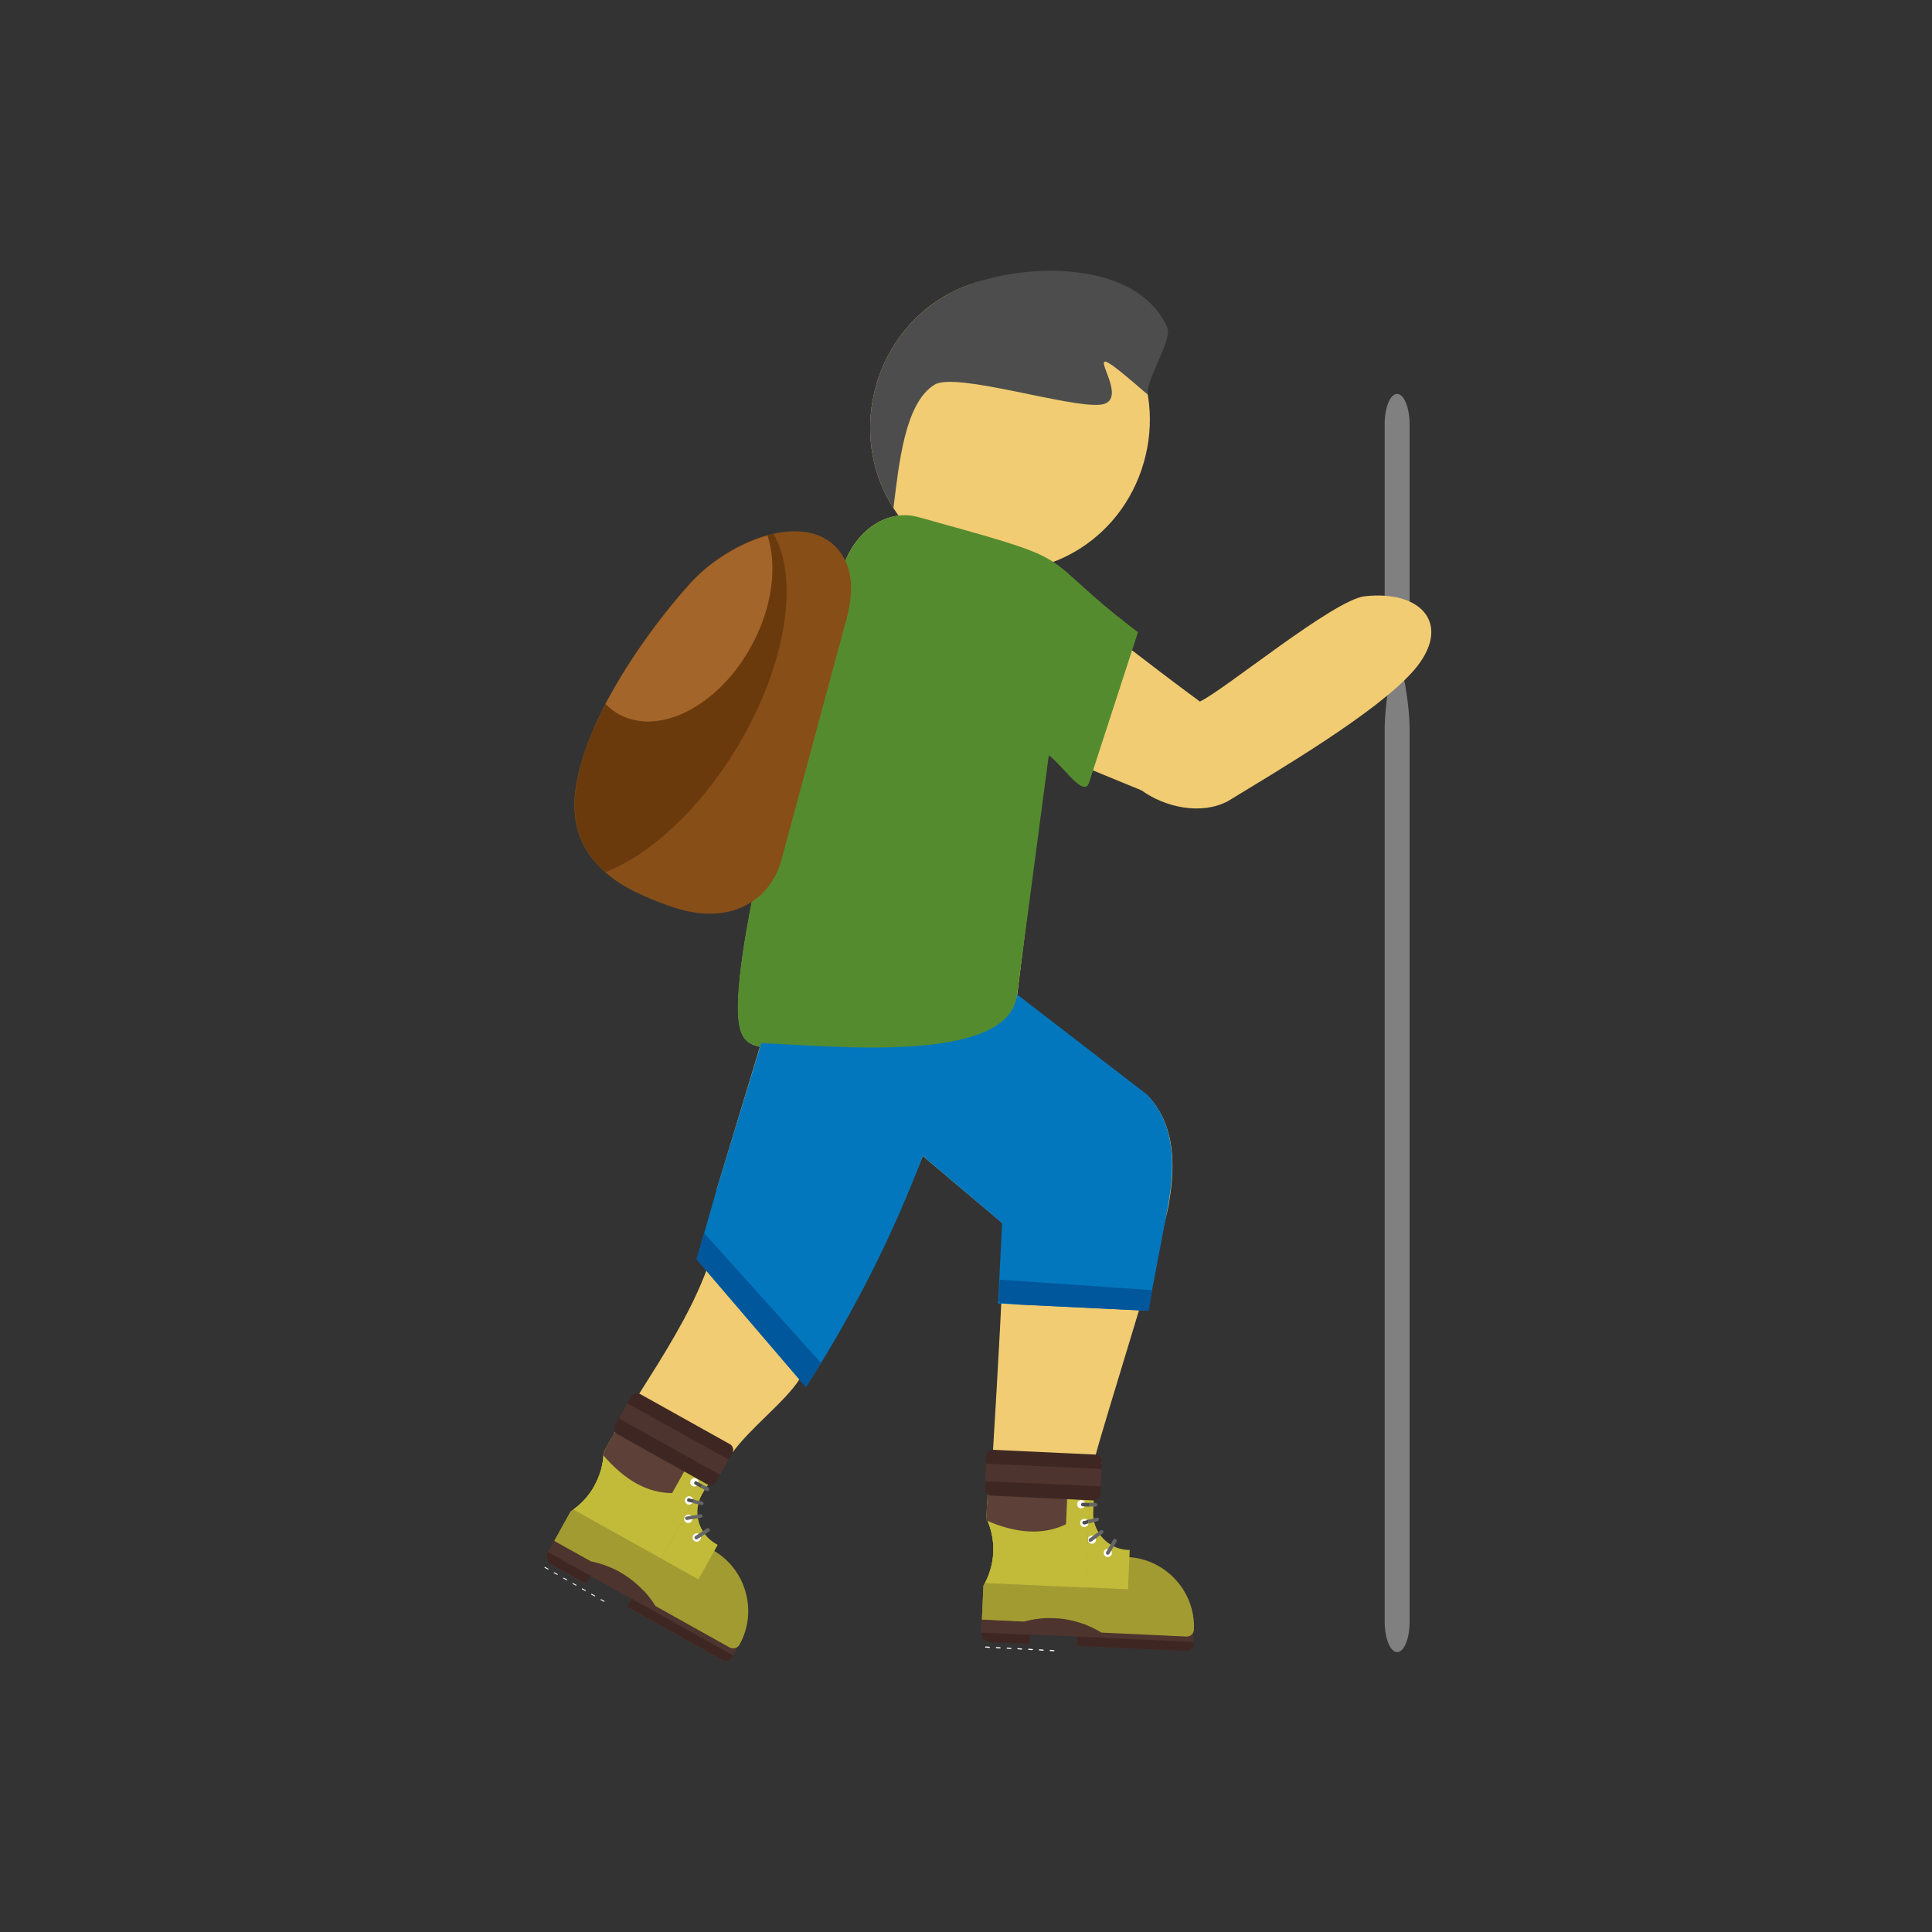 <?xml version="1.0" encoding="UTF-8"?>
<!DOCTYPE svg PUBLIC "-//W3C//DTD SVG 1.1//EN" "http://www.w3.org/Graphics/SVG/1.1/DTD/svg11.dtd">
<!-- Creator: CorelDRAW -->
<svg xmlns="http://www.w3.org/2000/svg" xml:space="preserve" width="6.827in" height="6.827in" style="shape-rendering:geometricPrecision; text-rendering:geometricPrecision; image-rendering:optimizeQuality; fill-rule:evenodd; clip-rule:evenodd"
viewBox="0 0 6.827 6.827"
 xmlns:xlink="http://www.w3.org/1999/xlink">
 <rect x="0" y="0" width="6.827" height="6.827" fill="#333333" stroke="none"/>
 <defs>
  <style type="text/css">
   <![CDATA[
    .fil0 {fill:none}
    .fil17 {fill:#3E2723}
    .fil18 {fill:#4E342E}
    .fil20 {fill:#01579B;fill-rule:nonzero}
    .fil19 {fill:#0277BD;fill-rule:nonzero}
    .fil4 {fill:#212121;fill-rule:nonzero}
    .fil10 {fill:#3E2723;fill-rule:nonzero}
    .fil2 {fill:#4D4D4D;fill-rule:nonzero}
    .fil9 {fill:#4E342E;fill-rule:nonzero}
    .fil5 {fill:#558B2F;fill-rule:nonzero}
    .fil16 {fill:#5D4037;fill-rule:nonzero}
    .fil15 {fill:#666666;fill-rule:nonzero}
    .fil14 {fill:#694824;fill-rule:nonzero}
    .fil7 {fill:#6B3A0C;fill-rule:nonzero}
    .fil3 {fill:gray;fill-rule:nonzero}
    .fil6 {fill:#874E18;fill-rule:nonzero}
    .fil11 {fill:#A19B32;fill-rule:nonzero}
    .fil8 {fill:#A3652A;fill-rule:nonzero}
    .fil13 {fill:#C2BB3A;fill-rule:nonzero}
    .fil1 {fill:#F1CC72;fill-rule:nonzero}
    .fil12 {fill:white;fill-rule:nonzero}
   ]]>
  </style>
 </defs>
 <g id="Layer_x0020_1">
  <g id="_350305976">
   <rect id="_350306216" class="fil0" width="6.827" height="6.827"/>
   <rect id="_350305616" class="fil0" x="0.853" y="0.853" width="5.12" height="5.12"/>
  </g>
  <g id="_350299352">
   <g>
    <path id="_350305640" class="fil1" d="M3.736 1.005c-0.128,-0.045 -0.263,-0.03 -0.377,0.03 -0.115,0.06 -0.209,0.165 -0.255,0.301 -0.046,0.136 -0.036,0.277 0.018,0.395 0.054,0.119 0.151,0.214 0.28,0.259 0.128,0.045 0.263,0.03 0.377,-0.03 0.115,-0.06 0.209,-0.165 0.255,-0.301l7.87402e-006 -2.3622e-005c0.046,-0.136 0.036,-0.277 -0.018,-0.395 -0.054,-0.119 -0.151,-0.214 -0.28,-0.259l-2.3622e-005 -7.87402e-006z"/>
    <path id="_350305520" class="fil2" d="M3.359 1.035c-0.115,0.06 -0.209,0.165 -0.255,0.301 -0.046,0.136 -0.036,0.277 0.018,0.395 0.01,0.022 0.022,0.044 0.035,0.065 0.019,-0.15 0.039,-0.373 0.146,-0.437 0.075,-0.045 0.476,0.083 0.585,0.071 0.139,-0.015 -0.147,-0.31 0.167,-0.036 -0.008,-0.045 0.089,-0.196 0.07,-0.237 -0.117,-0.258 -0.563,-0.229 -0.767,-0.122z"/>
   </g>
   <path id="_350304800" class="fil3" d="M4.981 1.499c0,-0.059 -0.02,-0.107 -0.044,-0.107 -0.025,0 -0.044,0.048 -0.044,0.107l0 0.716c0,0.059 0.02,0.107 0.044,0.107 0.025,0 0.044,-0.048 0.044,-0.107l0 -0.716zm0 1.071c0,-0.059 -0.02,-0.225 -0.044,-0.225 -0.025,0 -0.044,0.166 -0.044,0.225l0 3.161c0,0.059 0.02,0.107 0.044,0.107 0.025,0 0.044,-0.048 0.044,-0.107l0 -3.161z"/>
   <path id="_350305424" class="fil1" d="M3.261 4.084c-0.03,0.079 -0.081,0.178 -0.145,0.32l-0.002 0.004c-0.04,0.078 -0.128,0.216 -0.289,0.466 -0.052,0.081 -0.175,0.172 -0.238,0.261 -0.257,0.365 -0.532,0.518 -0.38,-0.127 0.136,-0.224 0.378,-0.553 0.326,-0.806l0.208 -0.687c0.127,0.036 0.174,0.07 0.197,0.133l0.029 -0.022 0.004 -0.004 0.003 -0.015 0.008 0.002 0.004 -0.004 0.008 0.007 0.267 0.058c0,-0.001 0,-0.003 0.001,-0.005l0 4.33071e-005 0.013 -0.363 0.778 0.567 0.001 0.001c0.056,0.058 0.08,0.129 0.087,0.203 0.006,0.065 -0.002,0.13 -0.012,0.188 -0.017,0.099 -0.221,0.744 -0.257,0.879 -0.004,0.016 0.022,0.024 0.022,0.024 -0.006,0.032 -0.023,0.114 -0.056,0.189 -0.043,0.099 -0.041,0.137 -0.152,0.125l-0 0c-0.105,-0.011 -0.162,-0.065 -0.192,-0.156 -0.009,-0.023 0.008,-0.085 0.015,-0.199 0.015,-0.244 0.038,-0.639 0.039,-0.796l-0.287 -0.242z"/>
   <path id="_350305160" class="fil4" d="M3.531 3.832c8.26772e-005,-6.29921e-005 0,-0 0,-0l-0 0 -1.5748e-005 7.48031e-005z"/>
   <path id="_350305136" class="fil4" d="M3.531 3.832l0 -7.48031e-005 1.5748e-005 -7.48031e-005c-0.002,0.001 -0.002,0.002 -0,0z"/>
   <path id="_350305472" class="fil1" d="M2.969 2.048c0.002,-0.011 0.004,-0.022 0.007,-0.033 0.017,-0.061 0.05,-0.11 0.089,-0.143 0.046,-0.039 0.102,-0.057 0.155,-0.05 0.006,0.001 0.012,0.002 0.02,0.004l0 0c0.027,0.007 0.052,0.014 0.076,0.021 0.244,0.068 0.314,0.15 0.413,0.202 0.074,0.039 0.156,0.161 0.266,0.245 0.065,0.05 0.146,0.112 0.245,0.185 0.087,-0.041 0.472,-0.359 0.582,-0.372 0.205,-0.023 0.312,0.103 0.173,0.263 -0.13,0.149 -0.488,0.358 -0.656,0.461 -0.094,0.05 -0.222,0.022 -0.305,-0.038l-0.333 -0.137 -0.11 0.888 0.003 0.077 -0.147 0.091 -0.005 0.004c-0.015,0.052 -0.042,0.093 -0.082,0.119 -0.04,0.026 -0.088,0.034 -0.143,0.019l-0.285 -0.062 -0.04 -0.02c-0.134,-0.11 -0.25,-0.026 -0.277,-0.14 -0.027,-0.112 0.035,-0.413 0.061,-0.539l0.001 -0.006 0.289 -1.039z"/>
   <path id="_350304920" class="fil5" d="M2.969 2.048c0.002,-0.011 0.004,-0.022 0.007,-0.033 0.017,-0.061 0.05,-0.11 0.089,-0.143 0.046,-0.039 0.102,-0.057 0.155,-0.05 0.006,0.001 0.012,0.002 0.02,0.004l0 0c0.027,0.007 0.052,0.014 0.076,0.021 0.524,0.145 0.334,0.103 0.704,0.387l-0.173 0.532c-0.018,0.054 -0.094,-0.064 -0.141,-0.097l-0.116 0.875 0.003 0.077 -0.147 0.091 -0.005 0.004c-0.015,0.052 -0.042,0.093 -0.082,0.119 -0.04,0.026 -0.088,0.034 -0.143,0.019l-0.285 -0.062 -0.04 -0.02c-0.134,-0.11 -0.25,-0.026 -0.277,-0.14 -0.027,-0.112 0.035,-0.413 0.061,-0.539l0.001 -0.006 0.289 -1.039z"/>
   <path id="_350305232" class="fil5" d="M3.954 2.182c0.02,0.016 0.042,0.034 0.067,0.052l-0.173 0.532c-0.01,0.031 -0.039,0.006 -0.071,-0.027l0.177 -0.557z"/>
   <path id="_350305064" class="fil4" d="M3.531 3.832c8.26772e-005,-6.29921e-005 0,-0 0,-0l-0 0 -1.5748e-005 7.48031e-005z"/>
   <path id="_350305088" class="fil4" d="M3.531 3.832l0 -7.48031e-005 1.5748e-005 -7.48031e-005c-0.002,0.001 -0.002,0.002 -0,0z"/>
   <path id="_350304536" class="fil6" d="M2.761 3.041c-0.025,0.083 -0.078,0.143 -0.155,0.171 -0.065,0.024 -0.145,0.023 -0.236,-0.009l-0 -7.87402e-006c-0.084,-0.03 -0.17,-0.065 -0.235,-0.124 -0.075,-0.068 -0.12,-0.16 -0.101,-0.293 0.016,-0.109 0.066,-0.231 0.133,-0.349 0.078,-0.138 0.179,-0.273 0.272,-0.376 0.084,-0.093 0.21,-0.162 0.315,-0.179 0.048,-0.008 0.094,-0.006 0.133,0.008 0.048,0.018 0.085,0.052 0.106,0.105 0.019,0.05 0.02,0.113 -0.002,0.193l-0.23 0.852z"/>
   <path id="_350304488" class="fil7" d="M2.139 3.082l-0.003 -0.003c-0.075,-0.068 -0.12,-0.16 -0.101,-0.293 0.015,-0.109 0.066,-0.231 0.133,-0.349 0.078,-0.138 0.179,-0.273 0.272,-0.376 0.078,-0.087 0.193,-0.152 0.293,-0.175 0.093,0.159 0.046,0.465 -0.129,0.756 -0.133,0.22 -0.308,0.379 -0.465,0.44z"/>
   <path id="_350304416" class="fil8" d="M2.14 2.487c0.009,-0.017 0.018,-0.033 0.027,-0.049 0.078,-0.138 0.179,-0.273 0.272,-0.376 0.073,-0.081 0.178,-0.143 0.273,-0.17 0.035,0.107 0.018,0.252 -0.055,0.387 -0.114,0.213 -0.324,0.323 -0.468,0.246 -0.019,-0.01 -0.035,-0.023 -0.05,-0.038z"/>
   <g>
    <g>
     <path id="_350304272" class="fil9" d="M2.615 5.783c-0.005,0.026 -0.014,0.051 -0.027,0.075 -0.007,0.012 -0.022,0.016 -0.034,0.01l-0.338 -0.189 0.016 -0.029 -0.146 -0.081 -0.016 0.029 -0.124 -0.069c-0.014,-0.008 -0.02,-0.026 -0.012,-0.041l0.036 -0.064 0.644 0.36z"/>
     <path id="_350304080" class="fil10" d="M2.592 5.85c-0.001,0.002 -0.002,0.005 -0.004,0.007 -0.007,0.012 -0.022,0.016 -0.034,0.01l-0.338 -0.189 0.016 -0.029 0.359 0.201zm-0.505 -0.282l-0.016 0.029 -0.124 -0.069c-0.014,-0.008 -0.02,-0.026 -0.012,-0.041l0.001 -0.003 0.15 0.084z"/>
     <path id="_350303984" class="fil11" d="M2.1 5.251c0.021,-0.038 0.032,-0.078 0.033,-0.118l0.025 -0.046c0.009,-0.016 0.029,-0.022 0.045,-0.013l0.299 0.167 -0.034 0.06c-0.035,0.062 -0.013,0.141 0.05,0.176 0.118,0.066 0.161,0.217 0.095,0.335 -0.007,0.012 -0.022,0.016 -0.034,0.01l-0.263 -0.147c-0.03,-0.049 -0.073,-0.091 -0.126,-0.121 -0.032,-0.018 -0.067,-0.03 -0.101,-0.037l-0.129 -0.072c0,-0.001 0.001,-0.002 0.001,-0.003l0.056 -0.101c0.034,-0.022 0.063,-0.052 0.084,-0.09z"/>
     <path id="_350304200" class="fil12" d="M1.925 5.54l0.011 0.006c0.001,0 0.002,0 0.002,-0.001 0,-0.001 0,-0.002 -0.001,-0.002l-0.011 -0.006c-0.001,-0 -0.002,-0 -0.002,0.001 -0,0.001 -0,0.002 0.001,0.002zm0.033 0.019l0 0 0.011 0.006c0.001,0 0.002,0 0.002,-0.001 0,-0.001 0,-0.002 -0.001,-0.002l-0.011 -0.006c-0.001,-0 -0.002,-0 -0.002,0.001 -0,0.001 -0,0.002 0.001,0.002zm0.033 0.019l0 0 0.011 0.006c0.001,0 0.002,0 0.002,-0.001 0,-0.001 0,-0.002 -0.001,-0.002l-0.011 -0.006c-0.001,-0 -0.002,-0 -0.002,0.001 -0,0.001 -0,0.002 0.001,0.002zm0.033 0.019l0 0 0.011 0.006c0.001,0 0.002,0 0.002,-0.001 0,-0.001 0,-0.002 -0.001,-0.002l-0.011 -0.006c-0.001,-0 -0.002,-0 -0.002,0.001 -0,0.001 -0,0.002 0.001,0.002zm0.033 0.019l0 0 0.011 0.006c0.001,0 0.002,0 0.002,-0.001 0,-0.001 0,-0.002 -0.001,-0.002l-0.011 -0.006c-0.001,-0 -0.002,-0 -0.002,0.001 -0,0.001 -0,0.002 0.001,0.002zm0.033 0.019l0 0 0.011 0.006c0.001,0 0.002,0 0.002,-0.001 0,-0.001 0,-0.002 -0.001,-0.002l-0.011 -0.006c-0.001,-0 -0.002,-0 -0.002,0.001 -0,0.001 -0,0.002 0.001,0.002zm0.033 0.019l0 0 0.011 0.006c0.001,0 0.002,0 0.002,-0.001 0,-0.001 0,-0.002 -0.001,-0.002l-0.011 -0.006c-0.001,-0 -0.002,-0 -0.002,0.001 -0,0.001 -0,0.002 0.001,0.002z"/>
     <path id="_350304104" class="fil13" d="M2.1 5.251c0.021,-0.038 0.032,-0.078 0.033,-0.118l0.038 -0.067c0.009,-0.016 0.029,-0.022 0.045,-0.013l0.299 0.167 -0.034 0.06c-0.035,0.062 -0.013,0.141 0.05,0.176 0.002,0.001 0.004,0.002 0.005,0.003l-0.068 0.122 -0.441 -0.247c0.029,-0.021 0.055,-0.049 0.074,-0.083z"/>
     <path id="_350303864" class="fil12" d="M2.441 5.231c-0.004,0.007 -0.001,0.016 0.006,0.02 0.007,0.004 0.016,0.001 0.02,-0.006 0.004,-0.007 0.001,-0.016 -0.006,-0.02 -0.007,-0.004 -0.016,-0.001 -0.02,0.006z"/>
     <path id="_350303720" class="fil12" d="M2.422 5.295c-0.004,0.007 -0.001,0.016 0.006,0.02 0.007,0.004 0.016,0.001 0.02,-0.006 0.004,-0.007 0.001,-0.016 -0.006,-0.02 -0.007,-0.004 -0.016,-0.001 -0.02,0.006z"/>
     <path id="_350303504" class="fil12" d="M2.419 5.36c-0.004,0.007 -0.001,0.016 0.006,0.02 0.007,0.004 0.016,0.001 0.02,-0.006 0.004,-0.007 0.001,-0.016 -0.006,-0.02 -0.007,-0.004 -0.016,-0.001 -0.02,0.006z"/>
     <path id="_350303480" class="fil12" d="M2.449 5.426c-0.004,0.007 -0.001,0.016 0.006,0.02 0.007,0.004 0.016,0.001 0.02,-0.006 0.004,-0.007 0.001,-0.016 -0.006,-0.02 -0.007,-0.004 -0.016,-0.001 -0.02,0.006z"/>
     <path id="_350303936" class="fil14" d="M2.129 5.139l0.246 0.137 0.058 -0.103 -0.215 -0.12c-0.017,-0.01 -0.039,-0.003 -0.049,0.014l-0.04 0.072z"/>
     <polygon id="_350303216" class="fil12" points="2.503,5.406 2.461,5.433 "/>
     <path id="_350303240" class="fil15" d="M2.458 5.439c0.002,0.001 0.004,0.001 0.006,-0l0.041 -0.027c0.003,-0.002 0.004,-0.006 0.002,-0.009 -0.002,-0.003 -0.006,-0.004 -0.009,-0.002l-0.041 0.027c-0.003,0.002 -0.004,0.006 -0.002,0.009 0.001,0.001 0.001,0.002 0.002,0.002z"/>
     <polygon id="_350303648" class="fil12" points="2.476,5.357 2.427,5.365 "/>
     <path id="_350303600" class="fil15" d="M2.424 5.37c0.001,0.001 0.003,0.001 0.004,0.001l0.049 -0.008c0.003,-0.001 0.006,-0.004 0.005,-0.007 -0.001,-0.003 -0.004,-0.006 -0.007,-0.005l-0.049 0.008c-0.003,0.001 -0.006,0.004 -0.005,0.007 0,0.002 0.002,0.004 0.003,0.004z"/>
     <polygon id="_350303336" class="fil12" points="2.481,5.311 2.434,5.301 "/>
     <path id="_350302664" class="fil15" d="M2.431 5.307c0.001,0 0.001,0.001 0.002,0.001l0.046 0.01c0.003,0.001 0.007,-0.001 0.007,-0.005 0.001,-0.003 -0.001,-0.007 -0.005,-0.007l-0.046 -0.01c-0.003,-0.001 -0.007,0.001 -0.007,0.005 -0.001,0.003 0.001,0.005 0.003,0.007z"/>
     <polygon id="_350302472" class="fil12" points="2.499,5.263 2.459,5.241 "/>
     <path id="_350302808" class="fil15" d="M2.456 5.246l0.04 0.022c0.003,0.002 0.007,0.001 0.009,-0.002 0.002,-0.003 0.001,-0.007 -0.002,-0.009l-0.04 -0.022c-0.003,-0.002 -0.007,-0.001 -0.009,0.002 -0.002,0.003 -0.001,0.007 0.002,0.009z"/>
     <path id="_350302592" class="fil11" d="M2.158 5.087c0.009,-0.016 0.029,-0.022 0.045,-0.013l0.286 0.16 -0.216 0.386c-0.024,-0.026 -0.052,-0.048 -0.084,-0.066 -0.032,-0.018 -0.067,-0.03 -0.101,-0.037l-0.129 -0.072c0,-0.001 0.001,-0.002 0.001,-0.003l0.056 -0.101c0.034,-0.022 0.063,-0.052 0.084,-0.09 0.021,-0.038 0.032,-0.078 0.033,-0.118l0.025 -0.046z"/>
     <path id="_350302880" class="fil13" d="M2.17 5.065c0.009,-0.016 0.029,-0.022 0.045,-0.013l0.286 0.16 -0.165 0.295 -0.31 -0.173c0.029,-0.021 0.055,-0.049 0.074,-0.083 0.021,-0.038 0.032,-0.078 0.033,-0.118l0.038 -0.067z"/>
     <path id="_350302568" class="fil12" d="M2.441 5.231c-0.004,0.007 -0.001,0.016 0.006,0.02 0.007,0.004 0.016,0.001 0.02,-0.006 0.004,-0.007 0.001,-0.016 -0.006,-0.02 -0.007,-0.004 -0.016,-0.001 -0.02,0.006z"/>
     <path id="_350303024" class="fil12" d="M2.422 5.295c-0.004,0.007 -0.001,0.016 0.006,0.02 0.007,0.004 0.016,0.001 0.02,-0.006 0.004,-0.007 0.001,-0.016 -0.006,-0.02 -0.007,-0.004 -0.016,-0.001 -0.02,0.006z"/>
     <path id="_350302736" class="fil16" d="M2.129 5.139c0.079,0.094 0.162,0.137 0.246,0.137l0.058 -0.103 -0.215 -0.12c-0.017,-0.01 -0.039,-0.003 -0.049,0.014l-0.04 0.072z"/>
     <path id="_350302976" class="fil2" d="M2.436 5.295l0.017 0.004 -0.006 0.011 -0.014 -0.003c-0.001,-0 -0.001,-0 -0.002,-0.001 -0.002,-0.001 -0.004,-0.004 -0.003,-0.007 0.001,-0.003 0.004,-0.006 0.007,-0.005z"/>
     <path id="_350302952" class="fil2" d="M2.462 5.235l0.02 0.011 -0.006 0.011 -0.02 -0.011c-0.003,-0.002 -0.004,-0.005 -0.002,-0.009 0.002,-0.003 0.005,-0.004 0.009,-0.002z"/>
    </g>
    <path id="_350302328" class="fil17" d="M2.262 4.926l0.317 0.177c0.011,0.006 0.015,0.02 0.009,0.032l-0.057 0.101c-0.006,0.011 -0.02,0.015 -0.032,0.009l-0.317 -0.177c-0.011,-0.006 -0.015,-0.02 -0.009,-0.032l0.057 -0.101c0.006,-0.011 0.02,-0.015 0.032,-0.009z"/>
    <polygon id="_350301776" class="fil18" points="2.575,5.158 2.545,5.212 2.187,5.012 2.217,4.959 "/>
   </g>
   <g>
    <g>
     <path id="_350301944" class="fil9" d="M4.208 5.731c0.007,0.025 0.011,0.051 0.009,0.079 -0.001,0.014 -0.012,0.024 -0.026,0.024l-0.387 -0.018 0.001 -0.033 -0.167 -0.008 -0.001 0.033 -0.142 -0.006c-0.016,-0.001 -0.029,-0.015 -0.029,-0.031l0.003 -0.073 0.737 0.034z"/>
     <path id="_350301704" class="fil10" d="M4.218 5.802c-3.54331e-005,0.003 -0,0.005 -0,0.008 -0.001,0.014 -0.012,0.024 -0.026,0.024l-0.387 -0.018 0.001 -0.033 0.411 0.019zm-0.578 -0.026l-0.001 0.033 -0.142 -0.006c-0.016,-0.001 -0.029,-0.015 -0.029,-0.031l0 -0.003 0.172 0.008z"/>
     <path id="_350302064" class="fil11" d="M3.51 5.486c0.002,-0.043 -0.007,-0.084 -0.024,-0.121l0.002 -0.052c0.001,-0.018 0.016,-0.032 0.034,-0.031l0.342 0.016 -0.003 0.069c-0.003,0.071 0.052,0.132 0.123,0.135 0.135,0.006 0.241,0.122 0.235,0.257 -0.001,0.014 -0.012,0.024 -0.026,0.024l-0.301 -0.014c-0.049,-0.03 -0.106,-0.049 -0.167,-0.051 -0.037,-0.002 -0.073,0.003 -0.107,0.012l-0.148 -0.007c-4.33071e-005,-0.001 -0,-0.002 -0,-0.003l0.005 -0.116c0.02,-0.035 0.033,-0.075 0.035,-0.118z"/>
     <path id="_350301896" class="fil12" d="M3.483 5.822l0.013 0.001c0.001,4.33071e-005 0.002,-0.001 0.002,-0.002 3.93701e-005,-0.001 -0.001,-0.002 -0.002,-0.002l-0.013 -0.001c-0.001,-3.93701e-005 -0.002,0.001 -0.002,0.002 -3.93701e-005,0.001 0.001,0.002 0.002,0.002zm0.038 0.002l0 0 0.013 0.001c0.001,3.93701e-005 0.002,-0.001 0.002,-0.002 3.93701e-005,-0.001 -0.001,-0.002 -0.002,-0.002l-0.013 -0.001c-0.001,-3.93701e-005 -0.002,0.001 -0.002,0.002 -3.93701e-005,0.001 0.001,0.002 0.002,0.002zm0.038 0.002l0 0 0.013 0.001c0.001,3.93701e-005 0.002,-0.001 0.002,-0.002 3.93701e-005,-0.001 -0.001,-0.002 -0.002,-0.002l-0.013 -0.001c-0.001,-3.93701e-005 -0.002,0.001 -0.002,0.002 -3.93701e-005,0.001 0.001,0.002 0.002,0.002zm0.038 0.002l0 0 0.013 0.001c0.001,3.93701e-005 0.002,-0.001 0.002,-0.002 3.93701e-005,-0.001 -0.001,-0.002 -0.002,-0.002l-0.013 -0.001c-0.001,-3.93701e-005 -0.002,0.001 -0.002,0.002 -3.93701e-005,0.001 0.001,0.002 0.002,0.002zm0.038 0.002l0 0 0.013 0.001c0.001,3.93701e-005 0.002,-0.001 0.002,-0.002 3.93701e-005,-0.001 -0.001,-0.002 -0.002,-0.002l-0.013 -0.001c-0.001,-3.93701e-005 -0.002,0.001 -0.002,0.002 -3.93701e-005,0.001 0.001,0.002 0.002,0.002zm0.038 0.002l0 0 0.013 0.001c0.001,3.93701e-005 0.002,-0.001 0.002,-0.002 3.93701e-005,-0.001 -0.001,-0.002 -0.002,-0.002l-0.013 -0.001c-0.001,-4.33071e-005 -0.002,0.001 -0.002,0.002 -3.93701e-005,0.001 0.001,0.002 0.002,0.002zm0.038 0.002l0 0 0.013 0.001c0.001,3.93701e-005 0.002,-0.001 0.002,-0.002 3.93701e-005,-0.001 -0.001,-0.002 -0.002,-0.002l-0.013 -0.001c-0.001,-3.93701e-005 -0.002,0.001 -0.002,0.002 -4.33071e-005,0.001 0.001,0.002 0.002,0.002z"/>
     <path id="_350301800" class="fil13" d="M3.51 5.486c0.002,-0.043 -0.007,-0.084 -0.024,-0.121l0.004 -0.077c0.001,-0.018 0.016,-0.032 0.034,-0.031l0.342 0.016 -0.003 0.069c-0.003,0.071 0.052,0.132 0.123,0.135 0.002,9.44882e-005 0.004,0 0.006,0l-0.006 0.139 -0.505 -0.023c0.017,-0.032 0.027,-0.069 0.029,-0.107z"/>
     <path id="_350301056" class="fil12" d="M3.806 5.315c-0,0.008 0.006,0.015 0.014,0.015 0.008,0 0.015,-0.006 0.015,-0.014 0,-0.008 -0.006,-0.015 -0.014,-0.015 -0.008,-0 -0.015,0.006 -0.015,0.014z"/>
     <path id="_350301224" class="fil12" d="M3.817 5.381c-0,0.008 0.006,0.015 0.014,0.015 0.008,0 0.015,-0.006 0.015,-0.014 0,-0.008 -0.006,-0.015 -0.014,-0.015 -0.008,-0 -0.015,0.006 -0.015,0.014z"/>
     <path id="_350301200" class="fil12" d="M3.844 5.44c-0,0.008 0.006,0.015 0.014,0.015 0.008,0 0.015,-0.006 0.015,-0.014 0,-0.008 -0.006,-0.015 -0.014,-0.015 -0.008,-0 -0.015,0.006 -0.015,0.014z"/>
     <path id="_350301008" class="fil12" d="M3.9 5.487c-0,0.008 0.006,0.015 0.014,0.015 0.008,0 0.015,-0.006 0.015,-0.014 0,-0.008 -0.006,-0.015 -0.014,-0.015 -0.008,-0 -0.015,0.006 -0.015,0.014z"/>
     <path id="_350301392" class="fil14" d="M3.486 5.373l0.281 0.013 0.005 -0.118 -0.246 -0.011c-0.02,-0.001 -0.036,0.014 -0.037,0.034l-0.004 0.082z"/>
     <polygon id="_350301032" class="fil12" points="3.94,5.445 3.915,5.487 "/>
     <path id="_350301440" class="fil15" d="M3.914 5.494c0.002,0 0.004,-0.001 0.006,-0.003l0.025 -0.043c0.002,-0.003 0.001,-0.007 -0.002,-0.009 -0.003,-0.002 -0.007,-0.001 -0.009,0.002l-0.025 0.043c-0.002,0.003 -0.001,0.007 0.002,0.009 0.001,0.001 0.002,0.001 0.003,0.001z"/>
     <polygon id="_350301584" class="fil12" points="3.894,5.413 3.853,5.441 "/>
     <path id="_350301320" class="fil15" d="M3.853 5.448c0.001,6.29921e-005 0.003,-0 0.004,-0.001l0.04 -0.029c0.003,-0.002 0.003,-0.006 0.001,-0.009 -0.002,-0.003 -0.006,-0.003 -0.009,-0.001l-0.04 0.029c-0.003,0.002 -0.003,0.006 -0.001,0.009 0.001,0.002 0.003,0.003 0.005,0.003z"/>
     <polygon id="_350301416" class="fil12" points="3.877,5.369 3.831,5.381 "/>
     <path id="_350300312" class="fil15" d="M3.831 5.387c0.001,2.75591e-005 0.001,-3.54331e-005 0.002,-0l0.046 -0.012c0.003,-0.001 0.005,-0.004 0.004,-0.008 -0.001,-0.003 -0.004,-0.005 -0.008,-0.004l-0.046 0.012c-0.003,0.001 -0.005,0.004 -0.004,0.008 0.001,0.003 0.003,0.005 0.006,0.005z"/>
     <polygon id="_350300408" class="fil12" points="3.872,5.318 3.826,5.316 "/>
     <path id="_350300264" class="fil15" d="M3.826 5.322l0.045 0.002c0.003,0 0.006,-0.003 0.007,-0.006 0,-0.003 -0.003,-0.006 -0.006,-0.007l-0.045 -0.002c-0.003,-0 -0.006,0.003 -0.007,0.006 -0,0.003 0.003,0.006 0.006,0.007z"/>
     <path id="_350300840" class="fil11" d="M3.488 5.313c0.001,-0.018 0.016,-0.032 0.034,-0.031l0.328 0.015 -0.02 0.441c-0.033,-0.012 -0.068,-0.02 -0.105,-0.021 -0.037,-0.002 -0.073,0.003 -0.107,0.012l-0.148 -0.007c-4.33071e-005,-0.001 -0,-0.002 -0,-0.003l0.005 -0.116c0.02,-0.035 0.033,-0.075 0.035,-0.118 0.002,-0.043 -0.007,-0.084 -0.024,-0.121l0.002 -0.052z"/>
     <path id="_350300792" class="fil13" d="M3.489 5.288c0.001,-0.018 0.016,-0.032 0.034,-0.031l0.328 0.015 -0.015 0.338 -0.355 -0.016c0.017,-0.032 0.027,-0.069 0.029,-0.107 0.002,-0.043 -0.007,-0.084 -0.024,-0.121l0.004 -0.077z"/>
     <path id="_350300288" class="fil12" d="M3.806 5.315c-0,0.008 0.006,0.015 0.014,0.015 0.008,0 0.015,-0.006 0.015,-0.014 0,-0.008 -0.006,-0.015 -0.014,-0.015 -0.008,-0 -0.015,0.006 -0.015,0.014z"/>
     <path id="_350300192" class="fil12" d="M3.817 5.381c-0,0.008 0.006,0.015 0.014,0.015 0.008,0 0.015,-0.006 0.015,-0.014 0,-0.008 -0.006,-0.015 -0.014,-0.015 -0.008,-0 -0.015,0.006 -0.015,0.014z"/>
     <path id="_350300648" class="fil16" d="M3.486 5.373c0.112,0.049 0.206,0.05 0.281,0.013l0.005 -0.118 -0.246 -0.011c-0.02,-0.001 -0.036,0.014 -0.037,0.034l-0.004 0.082z"/>
     <path id="_350300384" class="fil2" d="M3.83 5.375l0.017 -0.005 -0.001 0.013 -0.013 0.004c-0.001,0 -0.001,0 -0.002,0 -0.003,-0 -0.005,-0.002 -0.006,-0.005 -0.001,-0.003 0.001,-0.007 0.004,-0.008z"/>
     <path id="_350300480" class="fil2" d="M3.827 5.31l0.023 0.001 -0.001 0.013 -0.023 -0.001c-0.003,-0 -0.006,-0.003 -0.006,-0.007 0,-0.003 0.003,-0.006 0.007,-0.006z"/>
    </g>
    <path id="_350299952" class="fil17" d="M3.509 5.123l0.363 0.017c0.013,0.001 0.023,0.011 0.022,0.024l-0.005 0.116c-0.001,0.013 -0.011,0.023 -0.024,0.022l-0.363 -0.017c-0.013,-0.001 -0.023,-0.011 -0.022,-0.024l0.005 -0.116c0.001,-0.013 0.011,-0.023 0.024,-0.022z"/>
    <polygon id="_350300096" class="fil18" points="3.893,5.191 3.89,5.252 3.481,5.234 3.484,5.172 "/>
   </g>
   <path id="_350299928" class="fil19" d="M3.261 4.084c-0.109,0.289 -0.248,0.56 -0.413,0.817l-0.386 -0.451 0.071 -0.249 0.157 -0.515c0.251,0.01 0.877,0.077 0.904,-0.172l0.458 0.353 0.001 0.001c0.056,0.058 0.08,0.129 0.087,0.203 0.006,0.065 -0.002,0.13 -0.012,0.188l-0.071 0.373 -0.53 -0.026 0.014 -0.284 -0.281 -0.238z"/>
   <polygon id="_350299664" class="fil20" points="4.072,4.559 4.059,4.632 3.6,4.61 3.534,4.604 3.529,4.595 3.533,4.522 "/>
   <path id="_350299184" class="fil20" d="M2.901 4.816c-0.018,0.029 -0.035,0.057 -0.054,0.085l-0.386 -0.451 0.027 -0.093 0.413 0.459z"/>
   <ellipse id="_350299256" class="fil0" transform="matrix(0.881 0.473 -0.473 0.881 2.397 2.139)" rx="0.296" ry="0.438"/>
   <ellipse id="_350298656" class="fil0" transform="matrix(0.856 0.516 -0.516 0.856 2.273 2.443)" rx="0.386" ry="0.742"/>
   <rect id="_350298944" class="fil0" transform="matrix(0.953 0.303 -0.303 0.953 3.96 2.166)" width="0.09" height="0.668"/>
  </g>
 </g>
</svg>
